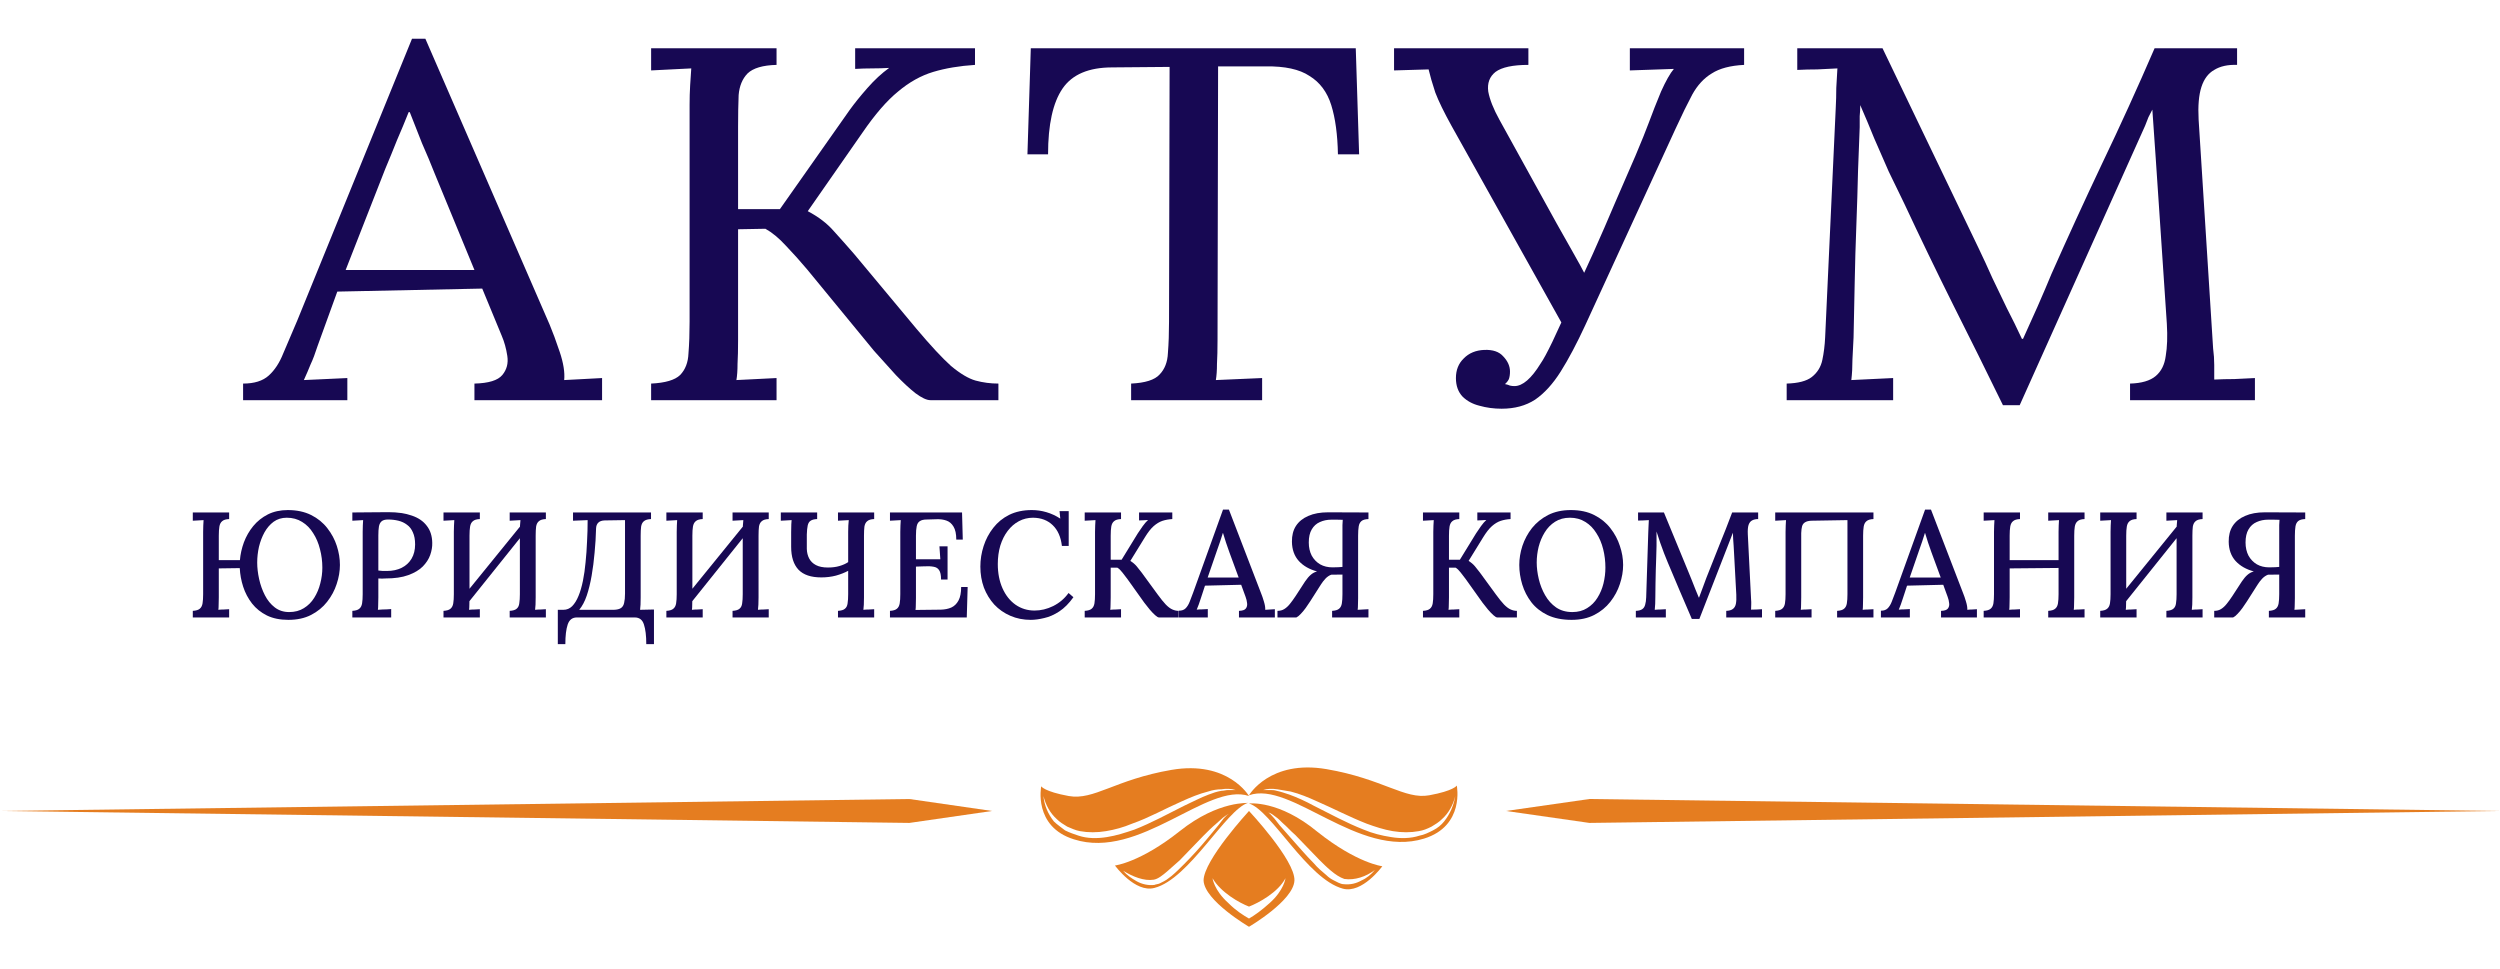 <svg width="160" height="62" viewBox="0 0 160 62" fill="none" xmlns="http://www.w3.org/2000/svg">
<path d="M79.936 51.424C81.367 51.854 83.654 56.253 85.942 56.874C87.182 57.209 88.469 55.44 88.469 55.44C88.469 55.44 86.848 55.249 84.322 53.241C81.843 51.185 79.936 51.424 79.936 51.424ZM85.18 55.727C85.466 55.966 85.752 56.157 86.038 56.253C86.705 56.349 87.42 56.109 87.992 55.679C87.754 55.966 87.468 56.205 87.134 56.349C86.8 56.54 86.419 56.635 85.99 56.588C85.895 56.588 85.752 56.54 85.656 56.492C85.561 56.444 85.466 56.396 85.371 56.349C85.18 56.253 85.037 56.157 84.894 56.014C84.608 55.775 84.322 55.536 84.084 55.249C83.559 54.723 83.082 54.149 82.606 53.623L81.891 52.81C81.796 52.667 81.653 52.523 81.557 52.38C81.414 52.237 81.319 52.093 81.176 51.998C81.367 52.045 81.51 52.189 81.653 52.284C81.796 52.38 81.939 52.523 82.082 52.667C82.368 52.906 82.606 53.193 82.892 53.432C83.416 53.958 83.893 54.484 84.417 55.01C84.656 55.249 84.894 55.488 85.18 55.727Z" fill="#E57D20"/>
<path d="M93.235 50.276C93.235 50.276 93.045 50.611 91.472 50.898C89.899 51.185 88.516 49.846 84.894 49.224C81.271 48.603 79.936 50.898 79.936 50.898C82.606 49.942 86.943 54.962 91.138 53.671C93.76 52.858 93.235 50.276 93.235 50.276ZM92.425 52.571C92.234 52.81 91.996 53.002 91.71 53.145C91.424 53.288 91.138 53.432 90.852 53.48C90.28 53.671 89.613 53.671 89.041 53.575C88.421 53.48 87.849 53.336 87.277 53.097C86.181 52.667 85.132 52.093 84.084 51.567C83.559 51.28 83.035 51.041 82.51 50.85C82.225 50.755 81.939 50.659 81.7 50.611C81.557 50.563 81.414 50.563 81.271 50.563C81.128 50.563 80.985 50.563 80.842 50.563C81.128 50.468 81.414 50.468 81.748 50.515C82.034 50.563 82.32 50.611 82.606 50.659C83.178 50.802 83.75 51.041 84.274 51.28C85.371 51.758 86.371 52.285 87.468 52.715C87.992 52.906 88.564 53.097 89.136 53.193C89.708 53.288 90.28 53.288 90.804 53.193C91.09 53.145 91.329 53.05 91.615 52.906C91.853 52.763 92.091 52.619 92.282 52.428C92.711 52.045 92.997 51.52 93.14 50.946C93.045 51.52 92.806 52.093 92.425 52.571Z" fill="#E57D20"/>
<path d="M77.029 56.348C77.076 57.639 79.936 59.313 79.936 59.313C79.936 59.313 82.796 57.639 82.844 56.348C82.892 55.057 79.936 51.902 79.936 51.902C79.936 51.902 77.029 55.057 77.029 56.348ZM82.272 56.205C82.272 56.205 82.177 56.97 81.271 57.783C80.747 58.261 80.27 58.596 79.936 58.787C79.603 58.596 79.126 58.309 78.602 57.783C77.696 56.97 77.601 56.205 77.601 56.205C78.125 57.113 79.317 57.783 79.936 58.022C80.556 57.783 81.796 57.113 82.272 56.205Z" fill="#E57D20"/>
<path d="M75.504 53.193C72.977 55.201 71.357 55.392 71.357 55.392C71.357 55.392 72.644 57.161 73.883 56.827C76.123 56.253 78.459 51.806 79.889 51.376C79.936 51.424 78.03 51.185 75.504 53.193ZM78.316 52.38C78.221 52.523 78.078 52.667 77.982 52.81L77.267 53.671C76.79 54.245 76.314 54.771 75.79 55.297C75.551 55.536 75.265 55.823 74.979 56.062C74.836 56.157 74.693 56.301 74.502 56.396C74.407 56.444 74.312 56.492 74.216 56.54C74.121 56.588 73.978 56.588 73.883 56.635C73.502 56.683 73.073 56.588 72.739 56.396C72.405 56.205 72.119 56.014 71.881 55.727C72.501 56.109 73.216 56.396 73.835 56.301C74.121 56.253 74.407 56.014 74.693 55.775C74.979 55.536 75.218 55.297 75.504 55.058C76.028 54.532 76.504 54.006 77.029 53.48C77.267 53.241 77.553 52.954 77.839 52.715C77.982 52.571 78.125 52.476 78.268 52.332C78.411 52.237 78.554 52.093 78.745 52.045C78.554 52.093 78.459 52.237 78.316 52.38Z" fill="#E57D20"/>
<path d="M74.979 49.272C71.357 49.894 70.022 51.233 68.401 50.946C66.828 50.659 66.638 50.324 66.638 50.324C66.638 50.324 66.113 52.906 68.735 53.719C72.93 55.058 77.267 50.037 79.936 50.946C79.936 50.946 78.602 48.651 74.979 49.272ZM78.602 50.563C78.459 50.563 78.316 50.611 78.173 50.611C77.887 50.659 77.601 50.755 77.362 50.85C76.838 51.041 76.314 51.328 75.79 51.567C74.741 52.093 73.692 52.667 72.596 53.097C72.024 53.289 71.452 53.48 70.832 53.575C70.213 53.671 69.593 53.671 69.021 53.48C68.735 53.384 68.449 53.289 68.163 53.145C67.925 52.954 67.639 52.763 67.448 52.571C67.067 52.093 66.828 51.52 66.781 50.946C66.924 51.52 67.21 52.045 67.639 52.428C67.829 52.619 68.068 52.763 68.306 52.906C68.544 53.002 68.83 53.145 69.116 53.193C69.641 53.289 70.213 53.289 70.785 53.193C71.357 53.097 71.881 52.954 72.453 52.715C73.549 52.332 74.55 51.759 75.647 51.28C76.171 51.041 76.743 50.802 77.315 50.659C77.601 50.563 77.887 50.515 78.173 50.515C78.459 50.468 78.793 50.468 79.079 50.563C78.888 50.563 78.745 50.563 78.602 50.563Z" fill="#E57D20"/>
<path d="M101.72 51.137L96.381 51.902L101.72 52.667L159.873 51.902L101.72 51.137Z" fill="#E57D20"/>
<path d="M58.201 51.137L63.492 51.902L58.201 52.667L0 51.902L58.201 51.137Z" fill="#E57D20"/>
<path d="M18.456 39.671C17.926 39.671 17.469 39.578 17.085 39.392C16.7 39.2 16.382 38.944 16.13 38.624C15.878 38.298 15.689 37.94 15.563 37.549C15.437 37.159 15.364 36.762 15.345 36.359L14.003 36.378V38.231C14.003 38.404 14 38.56 13.993 38.701C13.993 38.836 13.987 38.944 13.975 39.028C14.082 39.015 14.198 39.008 14.324 39.008C14.457 39.002 14.57 38.995 14.665 38.989V39.517H12.339V39.095C12.547 39.082 12.695 39.037 12.784 38.96C12.878 38.883 12.938 38.768 12.963 38.615C12.988 38.461 13.001 38.266 13.001 38.029V34.036C13.001 33.895 13.004 33.761 13.01 33.633C13.017 33.499 13.023 33.383 13.029 33.287C12.922 33.294 12.806 33.3 12.68 33.307C12.553 33.313 12.44 33.319 12.339 33.326V32.798H14.665V33.22C14.463 33.227 14.315 33.271 14.22 33.355C14.126 33.431 14.066 33.547 14.041 33.7C14.016 33.847 14.003 34.042 14.003 34.286V35.85H15.355C15.386 35.466 15.472 35.086 15.61 34.708C15.755 34.324 15.954 33.978 16.206 33.671C16.464 33.358 16.776 33.108 17.142 32.923C17.513 32.737 17.939 32.644 18.418 32.644C18.991 32.644 19.489 32.75 19.912 32.961C20.334 33.172 20.68 33.454 20.951 33.806C21.222 34.151 21.424 34.529 21.556 34.938C21.689 35.348 21.755 35.754 21.755 36.157C21.755 36.554 21.686 36.961 21.547 37.377C21.415 37.786 21.21 38.167 20.933 38.519C20.662 38.864 20.321 39.143 19.912 39.354C19.502 39.565 19.017 39.671 18.456 39.671ZM18.503 39.172C18.868 39.172 19.184 39.088 19.448 38.922C19.719 38.755 19.94 38.535 20.11 38.26C20.287 37.978 20.416 37.671 20.498 37.338C20.586 36.999 20.63 36.663 20.63 36.33C20.63 35.921 20.579 35.527 20.479 35.15C20.384 34.766 20.239 34.423 20.044 34.123C19.855 33.815 19.618 33.575 19.335 33.403C19.051 33.223 18.724 33.134 18.352 33.134C18.03 33.134 17.75 33.22 17.51 33.393C17.277 33.566 17.082 33.793 16.924 34.075C16.773 34.35 16.656 34.657 16.574 34.996C16.499 35.329 16.461 35.665 16.461 36.004C16.461 36.337 16.502 36.689 16.584 37.06C16.666 37.431 16.789 37.776 16.953 38.096C17.116 38.416 17.328 38.675 17.586 38.874C17.844 39.072 18.15 39.172 18.503 39.172Z" fill="#170853"/>
<path d="M22.55 39.095C22.758 39.082 22.906 39.037 22.994 38.96C23.089 38.883 23.148 38.768 23.174 38.615C23.199 38.461 23.212 38.266 23.212 38.029V34.036C23.212 33.895 23.215 33.761 23.221 33.633C23.227 33.499 23.234 33.383 23.24 33.287C23.133 33.294 23.016 33.3 22.89 33.307C22.764 33.313 22.651 33.319 22.55 33.326V32.798C22.922 32.791 23.3 32.788 23.684 32.788C24.069 32.782 24.459 32.779 24.856 32.779C25.449 32.779 25.95 32.852 26.36 32.999C26.776 33.14 27.094 33.358 27.314 33.652C27.541 33.94 27.658 34.305 27.664 34.746C27.671 34.996 27.626 35.255 27.532 35.524C27.437 35.786 27.277 36.033 27.05 36.263C26.823 36.487 26.514 36.669 26.123 36.81C25.739 36.951 25.253 37.021 24.667 37.021C24.604 37.028 24.532 37.031 24.45 37.031C24.374 37.031 24.296 37.028 24.214 37.021V38.231C24.214 38.404 24.21 38.56 24.204 38.701C24.204 38.836 24.198 38.944 24.185 39.028C24.273 39.021 24.368 39.015 24.469 39.008C24.57 39.002 24.667 38.999 24.762 38.999C24.863 38.992 24.954 38.986 25.036 38.98V39.517H22.55V39.095ZM24.214 36.513C24.321 36.525 24.412 36.535 24.488 36.541C24.57 36.541 24.664 36.541 24.771 36.541C25.124 36.541 25.436 36.474 25.707 36.34C25.978 36.205 26.189 36.01 26.341 35.754C26.492 35.498 26.567 35.194 26.567 34.842C26.567 34.535 26.52 34.279 26.426 34.075C26.337 33.863 26.212 33.7 26.048 33.585C25.89 33.463 25.707 33.377 25.499 33.326C25.291 33.275 25.071 33.249 24.837 33.249C24.648 33.249 24.51 33.287 24.422 33.364C24.333 33.441 24.277 33.553 24.251 33.7C24.226 33.847 24.214 34.036 24.214 34.267V36.513Z" fill="#170853"/>
<path d="M30.71 33.22C30.508 33.227 30.36 33.271 30.266 33.355C30.171 33.431 30.111 33.547 30.086 33.7C30.061 33.847 30.048 34.042 30.048 34.286V38.231C30.048 38.404 30.045 38.56 30.039 38.701C30.039 38.836 30.032 38.944 30.02 39.028C30.127 39.015 30.244 39.008 30.37 39.008C30.502 39.002 30.616 38.995 30.71 38.989V39.517H28.384V39.095C28.592 39.082 28.741 39.037 28.829 38.96C28.923 38.883 28.983 38.768 29.008 38.615C29.034 38.461 29.046 38.266 29.046 38.029V34.036C29.046 33.895 29.049 33.761 29.056 33.633C29.062 33.499 29.068 33.383 29.075 33.287C28.967 33.294 28.851 33.3 28.725 33.307C28.599 33.313 28.485 33.319 28.384 33.326V32.798H30.71V33.22ZM34.936 33.22C34.734 33.227 34.586 33.271 34.491 33.355C34.397 33.431 34.337 33.547 34.312 33.7C34.293 33.847 34.283 34.042 34.283 34.286V38.231C34.283 38.404 34.28 38.56 34.274 38.701C34.268 38.836 34.258 38.944 34.246 39.028C34.359 39.015 34.479 39.008 34.605 39.008C34.731 39.002 34.841 38.995 34.936 38.989V39.517H32.62V39.095C32.828 39.082 32.976 39.037 33.064 38.96C33.158 38.883 33.215 38.768 33.234 38.615C33.259 38.461 33.272 38.266 33.272 38.029V34.036C33.272 33.895 33.275 33.761 33.281 33.633C33.294 33.499 33.303 33.383 33.31 33.287C33.196 33.294 33.077 33.3 32.95 33.307C32.824 33.313 32.714 33.319 32.62 33.326V32.798H34.936V33.22ZM33.678 33.211L34 33.537L29.547 39.095L29.188 38.739L33.678 33.211Z" fill="#170853"/>
<path d="M35.7 41.226V39.028H36.059C36.273 39.028 36.459 38.951 36.617 38.797C36.774 38.637 36.91 38.42 37.023 38.144C37.137 37.869 37.231 37.546 37.307 37.175C37.382 36.804 37.439 36.407 37.477 35.985C37.521 35.556 37.553 35.114 37.571 34.66C37.597 34.199 37.609 33.742 37.609 33.287L37.382 33.297L36.673 33.326V32.798H41.665V33.22C41.463 33.227 41.312 33.271 41.211 33.355C41.117 33.431 41.057 33.547 41.032 33.7C41.013 33.847 41.003 34.042 41.003 34.286V38.231C41.003 38.404 41 38.56 40.994 38.701C40.987 38.836 40.978 38.944 40.965 39.028L41.854 39.008V41.226H41.362C41.362 40.688 41.312 40.269 41.211 39.968C41.117 39.667 40.921 39.517 40.625 39.517H36.919C36.629 39.517 36.434 39.667 36.333 39.968C36.232 40.269 36.182 40.688 36.182 41.226H35.7ZM37.07 39.028H39.282C39.49 39.021 39.645 38.983 39.746 38.912C39.847 38.842 39.913 38.733 39.944 38.586C39.982 38.432 40.001 38.237 40.001 38V33.287L38.696 33.307C38.514 33.313 38.378 33.361 38.29 33.451C38.202 33.534 38.154 33.659 38.148 33.825C38.136 34.337 38.104 34.852 38.054 35.37C38.01 35.882 37.946 36.375 37.864 36.849C37.783 37.316 37.679 37.738 37.553 38.116C37.426 38.487 37.266 38.791 37.07 39.028Z" fill="#170853"/>
<path d="M44.973 33.22C44.772 33.227 44.624 33.271 44.529 33.355C44.435 33.431 44.375 33.547 44.349 33.7C44.324 33.847 44.312 34.042 44.312 34.286V38.231C44.312 38.404 44.309 38.56 44.302 38.701C44.302 38.836 44.296 38.944 44.283 39.028C44.391 39.015 44.507 39.008 44.633 39.008C44.766 39.002 44.879 38.995 44.973 38.989V39.517H42.648V39.095C42.856 39.082 43.004 39.037 43.092 38.96C43.187 38.883 43.247 38.768 43.272 38.615C43.297 38.461 43.31 38.266 43.31 38.029V34.036C43.31 33.895 43.313 33.761 43.319 33.633C43.325 33.499 43.332 33.383 43.338 33.287C43.231 33.294 43.114 33.3 42.988 33.307C42.862 33.313 42.749 33.319 42.648 33.326V32.798H44.973V33.22ZM49.199 33.22C48.998 33.227 48.849 33.271 48.755 33.355C48.66 33.431 48.6 33.547 48.575 33.7C48.556 33.847 48.547 34.042 48.547 34.286V38.231C48.547 38.404 48.544 38.56 48.537 38.701C48.531 38.836 48.522 38.944 48.509 39.028C48.623 39.015 48.742 39.008 48.868 39.008C48.994 39.002 49.105 38.995 49.199 38.989V39.517H46.883V39.095C47.091 39.082 47.239 39.037 47.327 38.96C47.422 38.883 47.479 38.768 47.498 38.615C47.523 38.461 47.535 38.266 47.535 38.029V34.036C47.535 33.895 47.538 33.761 47.545 33.633C47.557 33.499 47.567 33.383 47.573 33.287C47.46 33.294 47.34 33.3 47.214 33.307C47.088 33.313 46.978 33.319 46.883 33.326V32.798H49.199V33.22ZM47.942 33.211L48.263 33.537L43.811 39.095L43.451 38.739L47.942 33.211Z" fill="#170853"/>
<path d="M53.631 39.517V39.095C53.839 39.082 53.987 39.037 54.075 38.96C54.17 38.883 54.227 38.768 54.246 38.615C54.271 38.461 54.283 38.266 54.283 38.029V36.532C54.056 36.653 53.795 36.756 53.499 36.839C53.203 36.916 52.891 36.954 52.563 36.954C51.907 36.954 51.422 36.791 51.107 36.465C50.792 36.132 50.634 35.642 50.634 34.996C50.634 34.593 50.634 34.279 50.634 34.055C50.634 33.831 50.637 33.665 50.644 33.556C50.65 33.441 50.656 33.351 50.663 33.287C50.556 33.294 50.439 33.3 50.313 33.307C50.187 33.313 50.073 33.319 49.972 33.326V32.798H52.298V33.22C52.115 33.227 51.977 33.262 51.882 33.326C51.788 33.383 51.725 33.486 51.693 33.633C51.662 33.774 51.643 33.966 51.636 34.209C51.636 34.452 51.636 34.759 51.636 35.13C51.643 35.361 51.693 35.566 51.788 35.745C51.882 35.924 52.027 36.065 52.222 36.167C52.418 36.269 52.673 36.321 52.988 36.321C53.266 36.321 53.511 36.289 53.726 36.225C53.946 36.161 54.132 36.078 54.283 35.975V34.036C54.283 33.895 54.286 33.761 54.293 33.633C54.305 33.499 54.315 33.383 54.321 33.287C54.208 33.294 54.088 33.3 53.962 33.307C53.836 33.313 53.726 33.319 53.631 33.326V32.798H55.947V33.22C55.745 33.227 55.597 33.271 55.503 33.355C55.408 33.431 55.349 33.547 55.323 33.7C55.304 33.847 55.295 34.042 55.295 34.286V38.231C55.295 38.404 55.292 38.56 55.285 38.701C55.279 38.836 55.27 38.944 55.257 39.028C55.37 39.015 55.49 39.008 55.616 39.008C55.742 39.002 55.853 38.995 55.947 38.989V39.517H53.631Z" fill="#170853"/>
<path d="M60.228 37.089C60.228 36.813 60.188 36.615 60.105 36.493C60.03 36.372 59.913 36.298 59.756 36.273C59.598 36.241 59.403 36.231 59.17 36.244L58.621 36.263V38.26C58.621 38.432 58.618 38.586 58.612 38.72C58.612 38.848 58.606 38.954 58.593 39.037L60.219 39.018C60.465 39.011 60.685 38.967 60.881 38.883C61.076 38.794 61.23 38.644 61.344 38.432C61.457 38.221 61.514 37.933 61.514 37.569H61.93L61.873 39.517H56.958V39.095C57.166 39.082 57.314 39.037 57.402 38.96C57.496 38.883 57.556 38.768 57.581 38.615C57.607 38.461 57.619 38.266 57.619 38.029V34.036C57.619 33.895 57.622 33.761 57.629 33.633C57.635 33.499 57.641 33.383 57.648 33.287C57.541 33.294 57.424 33.3 57.298 33.307C57.172 33.313 57.058 33.319 56.958 33.326V32.798H61.571L61.618 34.535H61.202C61.202 34.17 61.142 33.892 61.023 33.7C60.909 33.508 60.758 33.38 60.569 33.316C60.386 33.252 60.188 33.223 59.973 33.23L59.311 33.249C59.116 33.249 58.968 33.284 58.867 33.355C58.766 33.419 58.7 33.527 58.669 33.681C58.637 33.828 58.621 34.03 58.621 34.286V35.793H60.181L60.124 34.967H60.644V37.089H60.228Z" fill="#170853"/>
<path d="M67.962 34.938C67.893 34.362 67.697 33.921 67.376 33.614C67.054 33.3 66.635 33.14 66.118 33.134C65.791 33.134 65.488 33.207 65.211 33.355C64.934 33.502 64.694 33.71 64.492 33.978C64.291 34.241 64.133 34.554 64.02 34.919C63.913 35.278 63.859 35.671 63.859 36.1C63.859 36.682 63.96 37.2 64.162 37.655C64.363 38.103 64.641 38.452 64.993 38.701C65.353 38.951 65.759 39.075 66.213 39.075C66.616 39.075 67.013 38.98 67.404 38.788C67.801 38.589 68.129 38.311 68.387 37.952L68.699 38.221C68.416 38.618 68.113 38.922 67.792 39.133C67.47 39.344 67.149 39.485 66.828 39.555C66.512 39.632 66.226 39.671 65.967 39.671C65.495 39.671 65.06 39.584 64.663 39.411C64.266 39.239 63.922 38.999 63.632 38.691C63.349 38.378 63.128 38.016 62.97 37.607C62.819 37.191 62.743 36.743 62.743 36.263C62.743 35.815 62.813 35.377 62.952 34.948C63.09 34.519 63.295 34.132 63.566 33.786C63.837 33.435 64.177 33.156 64.587 32.951C65.003 32.747 65.485 32.644 66.033 32.644C66.355 32.644 66.667 32.689 66.969 32.779C67.278 32.868 67.574 33.006 67.858 33.191L67.811 32.712H68.397V34.938H67.962Z" fill="#170853"/>
<path d="M69.421 39.517V39.095C69.629 39.082 69.777 39.037 69.865 38.96C69.96 38.883 70.019 38.768 70.045 38.615C70.07 38.461 70.082 38.266 70.082 38.029V34.036C70.082 33.895 70.086 33.761 70.092 33.633C70.098 33.499 70.105 33.383 70.111 33.287C70.004 33.294 69.887 33.3 69.761 33.307C69.635 33.313 69.522 33.319 69.421 33.326V32.798H71.746V33.22C71.545 33.227 71.397 33.271 71.302 33.355C71.207 33.431 71.147 33.547 71.122 33.7C71.097 33.847 71.085 34.042 71.085 34.286V35.822H71.784L72.814 34.142C72.909 33.995 73.016 33.838 73.136 33.671C73.256 33.505 73.369 33.374 73.476 33.278C73.382 33.284 73.281 33.291 73.174 33.297C73.073 33.297 72.981 33.3 72.9 33.307V32.798H75.027V33.22C74.8 33.233 74.589 33.271 74.393 33.335C74.204 33.399 74.018 33.511 73.835 33.671C73.653 33.831 73.46 34.078 73.259 34.41L72.342 35.898C72.506 36.001 72.641 36.116 72.748 36.244C72.856 36.372 72.96 36.503 73.06 36.637L74.091 38.048C74.292 38.324 74.466 38.538 74.611 38.691C74.762 38.845 74.904 38.951 75.036 39.008C75.168 39.066 75.301 39.095 75.433 39.095V39.517H74.176C74.119 39.517 74.037 39.469 73.93 39.373C73.823 39.277 73.706 39.156 73.58 39.008C73.46 38.861 73.344 38.714 73.231 38.567L72.162 37.069C72.055 36.922 71.945 36.778 71.831 36.637C71.724 36.497 71.617 36.394 71.51 36.33H71.085V38.231C71.085 38.404 71.081 38.56 71.075 38.701C71.075 38.836 71.069 38.944 71.056 39.028C71.163 39.015 71.28 39.008 71.406 39.008C71.538 39.002 71.652 38.995 71.746 38.989V39.517H69.421Z" fill="#170853"/>
<path d="M75.446 39.517V39.085C75.635 39.085 75.78 39.034 75.881 38.931C75.982 38.829 76.067 38.691 76.136 38.519C76.206 38.34 76.281 38.141 76.363 37.924L78.273 32.615H78.651L80.721 38C80.772 38.122 80.828 38.288 80.891 38.5C80.954 38.704 80.983 38.88 80.976 39.028C81.084 39.015 81.188 39.008 81.288 39.008C81.395 39.002 81.496 38.995 81.591 38.989V39.517H79.294V39.095C79.514 39.088 79.659 39.04 79.728 38.951C79.804 38.855 79.832 38.739 79.814 38.605C79.801 38.471 79.769 38.336 79.719 38.202L79.435 37.425L77.119 37.482L76.845 38.317C76.807 38.445 76.766 38.567 76.722 38.682C76.678 38.797 76.634 38.909 76.59 39.018C76.703 39.005 76.823 38.999 76.949 38.999C77.082 38.992 77.198 38.986 77.299 38.98V39.517H75.446ZM77.29 36.964H79.275L78.679 35.342C78.603 35.13 78.531 34.922 78.462 34.718C78.392 34.506 78.329 34.305 78.273 34.113H78.263C78.213 34.273 78.156 34.449 78.093 34.641C78.03 34.833 77.957 35.041 77.876 35.265L77.29 36.964Z" fill="#170853"/>
<path d="M81.758 39.517V39.095C81.928 39.095 82.073 39.056 82.193 38.98C82.319 38.903 82.438 38.794 82.552 38.653C82.671 38.506 82.794 38.336 82.921 38.144L83.525 37.213C83.652 37.028 83.771 36.887 83.885 36.791C83.998 36.689 84.134 36.615 84.291 36.57C83.806 36.442 83.418 36.221 83.129 35.908C82.838 35.588 82.69 35.175 82.684 34.67C82.678 34.273 82.763 33.937 82.939 33.662C83.122 33.38 83.387 33.166 83.734 33.019C84.08 32.865 84.502 32.788 85 32.788L87.581 32.798V33.22C87.379 33.227 87.231 33.268 87.137 33.345C87.042 33.422 86.982 33.537 86.957 33.691C86.932 33.844 86.919 34.042 86.919 34.286V38.279C86.919 38.42 86.916 38.557 86.91 38.691C86.91 38.819 86.904 38.931 86.891 39.028L87.581 38.989V39.517H85.255V39.095C85.463 39.082 85.612 39.037 85.7 38.96C85.794 38.883 85.854 38.768 85.879 38.615C85.905 38.461 85.917 38.266 85.917 38.029V36.772L85.199 36.781C85.06 36.833 84.934 36.919 84.821 37.041C84.713 37.156 84.616 37.284 84.528 37.425L83.856 38.48C83.768 38.615 83.671 38.759 83.563 38.912C83.456 39.059 83.349 39.188 83.242 39.296C83.141 39.405 83.05 39.479 82.968 39.517H81.758ZM85.284 36.311C85.429 36.311 85.558 36.308 85.671 36.301C85.791 36.295 85.873 36.289 85.917 36.282V34.017C85.917 33.863 85.917 33.726 85.917 33.604C85.924 33.476 85.93 33.364 85.936 33.268C85.804 33.262 85.675 33.259 85.549 33.259C85.429 33.259 85.315 33.259 85.208 33.259C84.937 33.259 84.692 33.31 84.471 33.412C84.25 33.508 84.077 33.665 83.951 33.883C83.825 34.094 83.762 34.372 83.762 34.718C83.762 35.038 83.825 35.319 83.951 35.562C84.083 35.799 84.263 35.985 84.49 36.119C84.717 36.247 84.981 36.311 85.284 36.311Z" fill="#170853"/>
<path d="M91.07 39.517V39.095C91.278 39.082 91.426 39.037 91.514 38.96C91.609 38.883 91.668 38.768 91.694 38.615C91.719 38.461 91.731 38.266 91.731 38.029V34.036C91.731 33.895 91.735 33.761 91.741 33.633C91.747 33.499 91.754 33.383 91.76 33.287C91.653 33.294 91.536 33.3 91.41 33.307C91.284 33.313 91.171 33.319 91.07 33.326V32.798H93.395V33.22C93.194 33.227 93.046 33.271 92.951 33.355C92.856 33.431 92.797 33.547 92.771 33.7C92.746 33.847 92.734 34.042 92.734 34.286V35.822H93.433L94.464 34.142C94.558 33.995 94.665 33.838 94.785 33.671C94.905 33.505 95.018 33.374 95.125 33.278C95.031 33.284 94.93 33.291 94.823 33.297C94.722 33.297 94.631 33.3 94.549 33.307V32.798H96.676V33.22C96.449 33.233 96.238 33.271 96.042 33.335C95.853 33.399 95.667 33.511 95.485 33.671C95.302 33.831 95.11 34.078 94.908 34.41L93.991 35.898C94.155 36.001 94.29 36.116 94.397 36.244C94.505 36.372 94.609 36.503 94.709 36.637L95.74 38.048C95.942 38.324 96.115 38.538 96.26 38.691C96.411 38.845 96.553 38.951 96.685 39.008C96.817 39.066 96.95 39.095 97.082 39.095V39.517H95.825C95.768 39.517 95.686 39.469 95.579 39.373C95.472 39.277 95.355 39.156 95.229 39.008C95.11 38.861 94.993 38.714 94.879 38.567L93.811 37.069C93.704 36.922 93.594 36.778 93.48 36.637C93.373 36.497 93.266 36.394 93.159 36.33H92.734V38.231C92.734 38.404 92.73 38.56 92.724 38.701C92.724 38.836 92.718 38.944 92.705 39.028C92.812 39.015 92.929 39.008 93.055 39.008C93.187 39.002 93.301 38.995 93.395 38.989V39.517H91.07Z" fill="#170853"/>
<path d="M100.581 39.671C99.982 39.671 99.469 39.568 99.04 39.364C98.618 39.159 98.274 38.887 98.01 38.548C97.745 38.202 97.549 37.821 97.423 37.405C97.297 36.989 97.234 36.573 97.234 36.157C97.234 35.754 97.3 35.348 97.433 34.938C97.572 34.522 97.776 34.142 98.047 33.796C98.325 33.451 98.668 33.172 99.078 32.961C99.494 32.75 99.979 32.644 100.534 32.644C101.113 32.644 101.611 32.75 102.027 32.961C102.45 33.172 102.796 33.454 103.067 33.806C103.338 34.151 103.54 34.529 103.672 34.938C103.811 35.348 103.88 35.754 103.88 36.157C103.88 36.554 103.811 36.961 103.672 37.377C103.54 37.786 103.335 38.167 103.058 38.519C102.787 38.864 102.446 39.143 102.037 39.354C101.627 39.565 101.142 39.671 100.581 39.671ZM100.628 39.172C100.994 39.172 101.309 39.088 101.573 38.922C101.844 38.755 102.065 38.535 102.235 38.26C102.412 37.978 102.541 37.671 102.623 37.338C102.705 36.999 102.746 36.663 102.746 36.33C102.746 35.921 102.698 35.527 102.604 35.15C102.509 34.766 102.364 34.423 102.169 34.123C101.98 33.815 101.744 33.575 101.46 33.403C101.176 33.223 100.849 33.134 100.477 33.134C100.111 33.134 99.793 33.22 99.522 33.393C99.251 33.566 99.031 33.793 98.86 34.075C98.69 34.35 98.561 34.657 98.473 34.996C98.391 35.329 98.35 35.665 98.35 36.004C98.35 36.337 98.394 36.689 98.482 37.06C98.57 37.431 98.706 37.776 98.889 38.096C99.071 38.416 99.305 38.675 99.588 38.874C99.878 39.072 100.225 39.172 100.628 39.172Z" fill="#170853"/>
<path d="M108.277 39.613C108.019 39.011 107.761 38.41 107.502 37.808C107.244 37.207 106.989 36.602 106.736 35.994C106.661 35.815 106.582 35.62 106.5 35.409C106.418 35.198 106.336 34.974 106.254 34.737C106.172 34.5 106.094 34.26 106.018 34.017C106.018 34.183 106.018 34.343 106.018 34.497C106.018 34.65 106.018 34.798 106.018 34.938C106.012 35.137 106.005 35.37 105.999 35.639C105.993 35.901 105.983 36.18 105.971 36.474C105.964 36.769 105.958 37.063 105.952 37.357C105.952 37.645 105.949 37.924 105.942 38.192C105.942 38.346 105.939 38.496 105.933 38.644C105.927 38.791 105.917 38.919 105.904 39.028C106.018 39.015 106.138 39.008 106.264 39.008C106.396 39.002 106.513 38.995 106.614 38.989V39.517H104.694V39.095C104.871 39.088 105.006 39.053 105.101 38.989C105.195 38.925 105.258 38.829 105.29 38.701C105.328 38.573 105.35 38.416 105.356 38.231L105.489 34.084C105.495 33.943 105.501 33.803 105.507 33.662C105.514 33.521 105.52 33.396 105.526 33.287C105.413 33.294 105.293 33.3 105.167 33.307C105.041 33.307 104.931 33.31 104.836 33.316V32.798H106.491L108.05 36.58C108.126 36.753 108.202 36.938 108.277 37.136C108.353 37.328 108.429 37.52 108.504 37.712C108.586 37.898 108.659 38.074 108.722 38.24H108.741C108.81 38.048 108.889 37.837 108.977 37.607C109.065 37.377 109.141 37.172 109.204 36.992C109.475 36.301 109.749 35.61 110.026 34.919C110.31 34.228 110.587 33.521 110.858 32.798H112.522V33.22C112.371 33.22 112.242 33.249 112.134 33.307C112.034 33.358 111.958 33.454 111.908 33.595C111.863 33.735 111.848 33.937 111.86 34.199L112.068 38.336C112.081 38.464 112.084 38.589 112.078 38.711C112.078 38.832 112.075 38.935 112.068 39.018C112.182 39.011 112.301 39.008 112.427 39.008C112.56 39.002 112.673 38.995 112.768 38.989V39.517H110.48V39.095C110.663 39.088 110.801 39.05 110.896 38.98C110.997 38.909 111.063 38.8 111.095 38.653C111.126 38.5 111.135 38.301 111.123 38.058L110.972 35.265C110.965 35.169 110.959 35.057 110.953 34.929C110.946 34.794 110.937 34.657 110.924 34.516C110.918 34.369 110.912 34.228 110.905 34.094C110.887 34.139 110.868 34.187 110.849 34.238C110.83 34.282 110.811 34.334 110.792 34.391L108.759 39.613H108.277Z" fill="#170853"/>
<path d="M113.614 39.517V39.095C113.822 39.082 113.97 39.037 114.059 38.96C114.153 38.883 114.213 38.768 114.238 38.615C114.263 38.461 114.276 38.266 114.276 38.029V34.036C114.276 33.895 114.279 33.761 114.286 33.633C114.292 33.499 114.298 33.383 114.304 33.287C114.197 33.294 114.081 33.3 113.955 33.307C113.829 33.313 113.715 33.319 113.614 33.326V32.798H119.901V33.22C119.699 33.227 119.551 33.271 119.457 33.355C119.362 33.431 119.302 33.547 119.277 33.7C119.252 33.847 119.239 34.042 119.239 34.286V38.231C119.239 38.404 119.236 38.56 119.23 38.701C119.23 38.836 119.223 38.944 119.211 39.028C119.318 39.015 119.435 39.008 119.561 39.008C119.693 39.002 119.806 38.995 119.901 38.989V39.517H117.575V39.095C117.783 39.082 117.931 39.037 118.02 38.96C118.114 38.883 118.174 38.768 118.199 38.615C118.225 38.461 118.237 38.266 118.237 38.029V33.287L115.93 33.326C115.76 33.332 115.628 33.364 115.533 33.422C115.439 33.473 115.373 33.556 115.335 33.671C115.303 33.786 115.284 33.937 115.278 34.123V38.231C115.278 38.404 115.275 38.56 115.269 38.701C115.269 38.836 115.262 38.944 115.25 39.028C115.357 39.015 115.474 39.008 115.6 39.008C115.732 39.002 115.845 38.995 115.94 38.989V39.517H113.614Z" fill="#170853"/>
<path d="M120.378 39.517V39.085C120.567 39.085 120.712 39.034 120.813 38.931C120.914 38.829 120.999 38.691 121.068 38.519C121.138 38.34 121.213 38.141 121.295 37.924L123.205 32.615H123.583L125.653 38C125.704 38.122 125.76 38.288 125.823 38.5C125.886 38.704 125.915 38.88 125.909 39.028C126.016 39.015 126.12 39.008 126.221 39.008C126.328 39.002 126.429 38.995 126.523 38.989V39.517H124.226V39.095C124.446 39.088 124.591 39.04 124.661 38.951C124.736 38.855 124.765 38.739 124.746 38.605C124.733 38.471 124.702 38.336 124.651 38.202L124.368 37.425L122.051 37.482L121.777 38.317C121.74 38.445 121.699 38.567 121.654 38.682C121.61 38.797 121.566 38.909 121.522 39.018C121.636 39.005 121.755 38.999 121.881 38.999C122.014 38.992 122.13 38.986 122.231 38.98V39.517H120.378ZM122.222 36.964H124.207L123.611 35.342C123.536 35.13 123.463 34.922 123.394 34.718C123.325 34.506 123.262 34.305 123.205 34.113H123.195C123.145 34.273 123.088 34.449 123.025 34.641C122.962 34.833 122.89 35.041 122.808 35.265L122.222 36.964Z" fill="#170853"/>
<path d="M126.955 39.517V39.095C127.163 39.082 127.311 39.037 127.399 38.96C127.493 38.883 127.553 38.768 127.579 38.615C127.604 38.461 127.616 38.266 127.616 38.029V34.036C127.616 33.895 127.619 33.761 127.626 33.633C127.632 33.499 127.638 33.383 127.645 33.287C127.538 33.294 127.421 33.3 127.295 33.307C127.169 33.313 127.055 33.319 126.955 33.326V32.798H129.28V33.22C129.078 33.227 128.93 33.271 128.836 33.355C128.741 33.431 128.681 33.547 128.656 33.7C128.631 33.847 128.618 34.042 128.618 34.286V35.85H131.748V34.036C131.748 33.895 131.751 33.761 131.757 33.633C131.763 33.499 131.77 33.383 131.776 33.287C131.669 33.294 131.552 33.3 131.426 33.307C131.3 33.313 131.187 33.319 131.086 33.326V32.798H133.411V33.22C133.21 33.227 133.062 33.271 132.967 33.355C132.873 33.431 132.813 33.547 132.787 33.7C132.762 33.847 132.75 34.042 132.75 34.286V38.231C132.75 38.404 132.746 38.56 132.74 38.701C132.74 38.836 132.734 38.944 132.721 39.028C132.828 39.015 132.945 39.008 133.071 39.008C133.197 39.002 133.311 38.995 133.411 38.989V39.517H131.086V39.095C131.294 39.082 131.442 39.037 131.53 38.96C131.625 38.883 131.685 38.768 131.71 38.615C131.735 38.461 131.748 38.266 131.748 38.029V36.349L128.618 36.378V38.231C128.618 38.404 128.615 38.56 128.609 38.701C128.609 38.836 128.603 38.944 128.59 39.028C128.697 39.015 128.814 39.008 128.94 39.008C129.072 39.002 129.186 38.995 129.28 38.989V39.517H126.955Z" fill="#170853"/>
<path d="M136.74 33.22C136.538 33.227 136.39 33.271 136.295 33.355C136.201 33.431 136.141 33.547 136.116 33.7C136.09 33.847 136.078 34.042 136.078 34.286V38.231C136.078 38.404 136.075 38.56 136.068 38.701C136.068 38.836 136.062 38.944 136.05 39.028C136.157 39.015 136.273 39.008 136.399 39.008C136.532 39.002 136.645 38.995 136.74 38.989V39.517H134.414V39.095C134.622 39.082 134.77 39.037 134.858 38.96C134.953 38.883 135.013 38.768 135.038 38.615C135.063 38.461 135.076 38.266 135.076 38.029V34.036C135.076 33.895 135.079 33.761 135.085 33.633C135.092 33.499 135.098 33.383 135.104 33.287C134.997 33.294 134.88 33.3 134.754 33.307C134.628 33.313 134.515 33.319 134.414 33.326V32.798H136.74V33.22ZM140.965 33.22C140.764 33.227 140.616 33.271 140.521 33.355C140.427 33.431 140.367 33.547 140.341 33.7C140.323 33.847 140.313 34.042 140.313 34.286V38.231C140.313 38.404 140.31 38.56 140.304 38.701C140.297 38.836 140.288 38.944 140.275 39.028C140.389 39.015 140.508 39.008 140.634 39.008C140.761 39.002 140.871 38.995 140.965 38.989V39.517H138.649V39.095C138.857 39.082 139.005 39.037 139.094 38.96C139.188 38.883 139.245 38.768 139.264 38.615C139.289 38.461 139.302 38.266 139.302 38.029V34.036C139.302 33.895 139.305 33.761 139.311 33.633C139.324 33.499 139.333 33.383 139.339 33.287C139.226 33.294 139.106 33.3 138.98 33.307C138.854 33.313 138.744 33.319 138.649 33.326V32.798H140.965V33.22ZM139.708 33.211L140.029 33.537L135.577 39.095L135.218 38.739L139.708 33.211Z" fill="#170853"/>
<path d="M141.71 39.517V39.095C141.881 39.095 142.025 39.056 142.145 38.98C142.271 38.903 142.391 38.794 142.504 38.653C142.624 38.506 142.747 38.336 142.873 38.144L143.478 37.213C143.604 37.028 143.724 36.887 143.837 36.791C143.951 36.689 144.086 36.615 144.244 36.57C143.759 36.442 143.371 36.221 143.081 35.908C142.791 35.588 142.643 35.175 142.637 34.67C142.631 34.273 142.716 33.937 142.892 33.662C143.075 33.38 143.34 33.166 143.686 33.019C144.033 32.865 144.455 32.788 144.953 32.788L147.534 32.798V33.22C147.332 33.227 147.184 33.268 147.089 33.345C146.995 33.422 146.935 33.537 146.91 33.691C146.885 33.844 146.872 34.042 146.872 34.286V38.279C146.872 38.42 146.869 38.557 146.863 38.691C146.863 38.819 146.856 38.931 146.844 39.028L147.534 38.989V39.517H145.208V39.095C145.416 39.082 145.564 39.037 145.653 38.96C145.747 38.883 145.807 38.768 145.832 38.615C145.857 38.461 145.87 38.266 145.87 38.029V36.772L145.151 36.781C145.013 36.833 144.887 36.919 144.773 37.041C144.666 37.156 144.568 37.284 144.48 37.425L143.809 38.48C143.721 38.615 143.623 38.759 143.516 38.912C143.409 39.059 143.302 39.188 143.195 39.296C143.094 39.405 143.002 39.479 142.92 39.517H141.71ZM145.237 36.311C145.382 36.311 145.511 36.308 145.624 36.301C145.744 36.295 145.826 36.289 145.87 36.282V34.017C145.87 33.863 145.87 33.726 145.87 33.604C145.876 33.476 145.883 33.364 145.889 33.268C145.756 33.262 145.627 33.259 145.501 33.259C145.382 33.259 145.268 33.259 145.161 33.259C144.89 33.259 144.644 33.31 144.424 33.412C144.203 33.508 144.03 33.665 143.904 33.883C143.778 34.094 143.715 34.372 143.715 34.718C143.715 35.038 143.778 35.319 143.904 35.562C144.036 35.799 144.216 35.985 144.442 36.119C144.669 36.247 144.934 36.311 145.237 36.311Z" fill="#170853"/>
<path d="M15.558 25.611V24.549C16.272 24.549 16.819 24.378 17.199 24.035C17.58 23.691 17.889 23.22 18.127 22.619C18.388 22.018 18.686 21.322 19.019 20.528L26.368 2.48H27.224L35.18 20.785C35.37 21.236 35.584 21.815 35.822 22.523C36.06 23.23 36.155 23.831 36.108 24.324C36.512 24.303 36.916 24.281 37.32 24.26C37.725 24.238 38.129 24.217 38.533 24.195V25.611H30.364V24.549C31.267 24.528 31.862 24.346 32.147 24.002C32.433 23.659 32.54 23.252 32.468 22.78C32.397 22.308 32.278 21.879 32.112 21.493L30.863 18.469L21.587 18.662L20.339 22.104C20.172 22.619 20.018 23.027 19.875 23.327C19.756 23.627 19.613 23.959 19.447 24.324C19.922 24.303 20.386 24.281 20.838 24.26C21.314 24.238 21.778 24.217 22.23 24.195V25.611H15.558ZM22.122 17.279H30.364L27.831 11.134C27.569 10.469 27.296 9.815 27.01 9.172C26.748 8.507 26.487 7.842 26.225 7.177H26.154C25.916 7.777 25.666 8.378 25.405 8.979C25.167 9.579 24.917 10.19 24.655 10.812L22.122 17.279Z" fill="#170853"/>
<path d="M41.672 25.611V24.549C42.576 24.506 43.194 24.324 43.527 24.002C43.86 23.659 44.039 23.198 44.062 22.619C44.11 22.018 44.134 21.343 44.134 20.592V6.694C44.134 6.265 44.146 5.858 44.169 5.472C44.193 5.064 44.217 4.7 44.241 4.378C43.813 4.4 43.385 4.421 42.956 4.442C42.528 4.464 42.1 4.485 41.672 4.507V3.091H49.699V4.153C48.819 4.174 48.201 4.357 47.844 4.7C47.511 5.043 47.321 5.504 47.273 6.083C47.249 6.662 47.237 7.338 47.237 8.11V13.386H49.913L54.373 7.048C54.682 6.619 55.062 6.147 55.514 5.633C55.966 5.118 56.43 4.689 56.906 4.346C56.549 4.367 56.18 4.378 55.8 4.378C55.443 4.378 55.086 4.389 54.73 4.41V3.091H62.4V4.153C61.401 4.217 60.509 4.367 59.724 4.603C58.939 4.839 58.19 5.257 57.477 5.858C56.763 6.437 56.002 7.316 55.193 8.496L51.697 13.515C52.387 13.879 52.946 14.308 53.374 14.802C53.802 15.273 54.23 15.756 54.658 16.249L58.654 21.043C59.558 22.115 60.295 22.909 60.866 23.423C61.46 23.917 61.984 24.228 62.435 24.356C62.911 24.485 63.399 24.549 63.898 24.549V25.611H59.546C59.308 25.611 58.987 25.461 58.583 25.161C58.202 24.86 57.786 24.474 57.334 24.002C56.882 23.509 56.418 22.994 55.942 22.458L51.661 17.247C51.209 16.71 50.758 16.206 50.306 15.735C49.854 15.241 49.414 14.877 48.986 14.641L47.237 14.673V21.783C47.237 22.362 47.226 22.866 47.202 23.295C47.202 23.702 47.178 24.045 47.13 24.324C47.559 24.303 47.987 24.281 48.415 24.26C48.843 24.238 49.271 24.217 49.699 24.195V25.611H41.672Z" fill="#170853"/>
<path d="M85.628 9.879C85.604 8.614 85.461 7.563 85.2 6.727C84.938 5.89 84.474 5.268 83.808 4.861C83.166 4.432 82.227 4.228 80.99 4.249H77.958L77.922 21.783C77.922 22.362 77.91 22.866 77.886 23.295C77.886 23.702 77.862 24.045 77.815 24.324C78.314 24.303 78.802 24.281 79.278 24.26C79.777 24.238 80.276 24.217 80.776 24.195V25.611H72.392V24.549C73.296 24.506 73.902 24.313 74.212 23.97C74.545 23.627 74.723 23.166 74.747 22.587C74.794 21.986 74.818 21.322 74.818 20.592L74.854 4.282L71.179 4.314C69.681 4.314 68.622 4.764 68.004 5.665C67.386 6.566 67.076 7.971 67.076 9.879H65.756L65.971 3.091H86.769L86.984 9.879H85.628Z" fill="#170853"/>
<path d="M96.104 26.158C95.605 26.158 95.129 26.093 94.677 25.965C94.249 25.858 93.892 25.665 93.607 25.386C93.321 25.085 93.179 24.689 93.179 24.195C93.179 23.681 93.345 23.262 93.678 22.941C94.011 22.598 94.451 22.415 94.998 22.394C95.545 22.372 95.95 22.512 96.211 22.812C96.496 23.112 96.639 23.434 96.639 23.777C96.639 23.97 96.615 24.131 96.568 24.26C96.52 24.367 96.437 24.474 96.318 24.581C96.437 24.603 96.544 24.635 96.639 24.678C96.734 24.7 96.829 24.71 96.925 24.71C97.448 24.71 98.007 24.228 98.601 23.262C98.768 23.027 99.018 22.566 99.351 21.879C99.684 21.171 100.076 20.324 100.528 19.338C100.98 18.351 101.455 17.311 101.955 16.217C102.454 15.102 102.93 14.008 103.382 12.936C103.858 11.842 104.286 10.855 104.666 9.976C105.047 9.075 105.332 8.367 105.523 7.853C105.76 7.209 106.022 6.544 106.307 5.858C106.617 5.172 106.89 4.689 107.128 4.41L104.31 4.507V3.091H111.623V4.153C110.743 4.196 110.053 4.378 109.554 4.7C109.054 5 108.638 5.45 108.305 6.051C107.996 6.63 107.639 7.359 107.235 8.239L101.455 20.817C100.908 21.997 100.385 22.984 99.886 23.777C99.386 24.571 98.839 25.171 98.245 25.579C97.65 25.965 96.936 26.158 96.104 26.158ZM100.064 20.882L92.893 8.046C92.418 7.188 92.073 6.48 91.859 5.922C91.668 5.343 91.526 4.85 91.43 4.442L89.219 4.507V3.091H97.817V4.153C96.818 4.153 96.116 4.303 95.712 4.603C95.331 4.904 95.177 5.322 95.248 5.858C95.343 6.373 95.581 6.973 95.961 7.66L99.636 14.319C99.969 14.919 100.302 15.509 100.635 16.088C100.968 16.667 101.289 17.257 101.598 17.858L100.064 20.882Z" fill="#170853"/>
<path d="M128.189 25.933C127.143 23.788 126.084 21.654 125.014 19.531C123.944 17.386 122.897 15.22 121.875 13.032C121.542 12.346 121.209 11.659 120.876 10.973C120.567 10.265 120.257 9.558 119.948 8.85C119.663 8.142 119.365 7.434 119.056 6.727C119.056 6.962 119.044 7.198 119.021 7.434C119.021 7.67 119.021 7.906 119.021 8.142C118.997 8.914 118.961 9.847 118.914 10.941C118.89 12.013 118.854 13.171 118.807 14.415C118.759 15.638 118.723 16.871 118.7 18.115C118.676 19.338 118.652 20.496 118.628 21.59C118.604 22.061 118.581 22.533 118.557 23.005C118.557 23.477 118.533 23.917 118.485 24.324C118.937 24.303 119.377 24.281 119.805 24.26C120.257 24.238 120.709 24.217 121.161 24.195V25.611H114.347V24.549C115.084 24.528 115.619 24.389 115.952 24.131C116.309 23.852 116.535 23.488 116.63 23.037C116.725 22.587 116.785 22.104 116.809 21.59L117.487 6.92C117.51 6.491 117.522 6.062 117.522 5.633C117.546 5.204 117.57 4.786 117.594 4.378C117.165 4.4 116.737 4.421 116.309 4.442C115.881 4.442 115.453 4.453 115.025 4.475V3.091H120.483L126.62 15.863C126.929 16.507 127.226 17.15 127.511 17.793C127.821 18.437 128.13 19.08 128.439 19.724C128.772 20.367 129.093 21.021 129.402 21.686H129.474C129.735 21.107 130.044 20.421 130.401 19.627C130.758 18.812 131.055 18.115 131.293 17.536C132.34 15.177 133.422 12.818 134.54 10.458C135.681 8.078 136.799 5.622 137.893 3.091H143.173V4.153C142.579 4.131 142.091 4.239 141.711 4.475C141.33 4.689 141.056 5.054 140.89 5.568C140.723 6.083 140.664 6.78 140.712 7.66L141.639 22.297C141.687 22.662 141.711 23.016 141.711 23.359C141.711 23.702 141.711 24.013 141.711 24.292C142.139 24.27 142.567 24.26 142.995 24.26C143.447 24.238 143.887 24.217 144.315 24.195V25.611H136.323V24.549C137.061 24.528 137.608 24.367 137.965 24.067C138.321 23.767 138.535 23.338 138.607 22.78C138.702 22.222 138.726 21.536 138.678 20.721L137.965 10.104C137.941 9.761 137.917 9.418 137.893 9.075C137.869 8.732 137.846 8.389 137.822 8.046C137.798 7.702 137.774 7.359 137.75 7.016C137.679 7.166 137.596 7.327 137.501 7.499C137.429 7.67 137.358 7.853 137.287 8.046L129.26 25.933H128.189Z" fill="#170853"/>
</svg>
